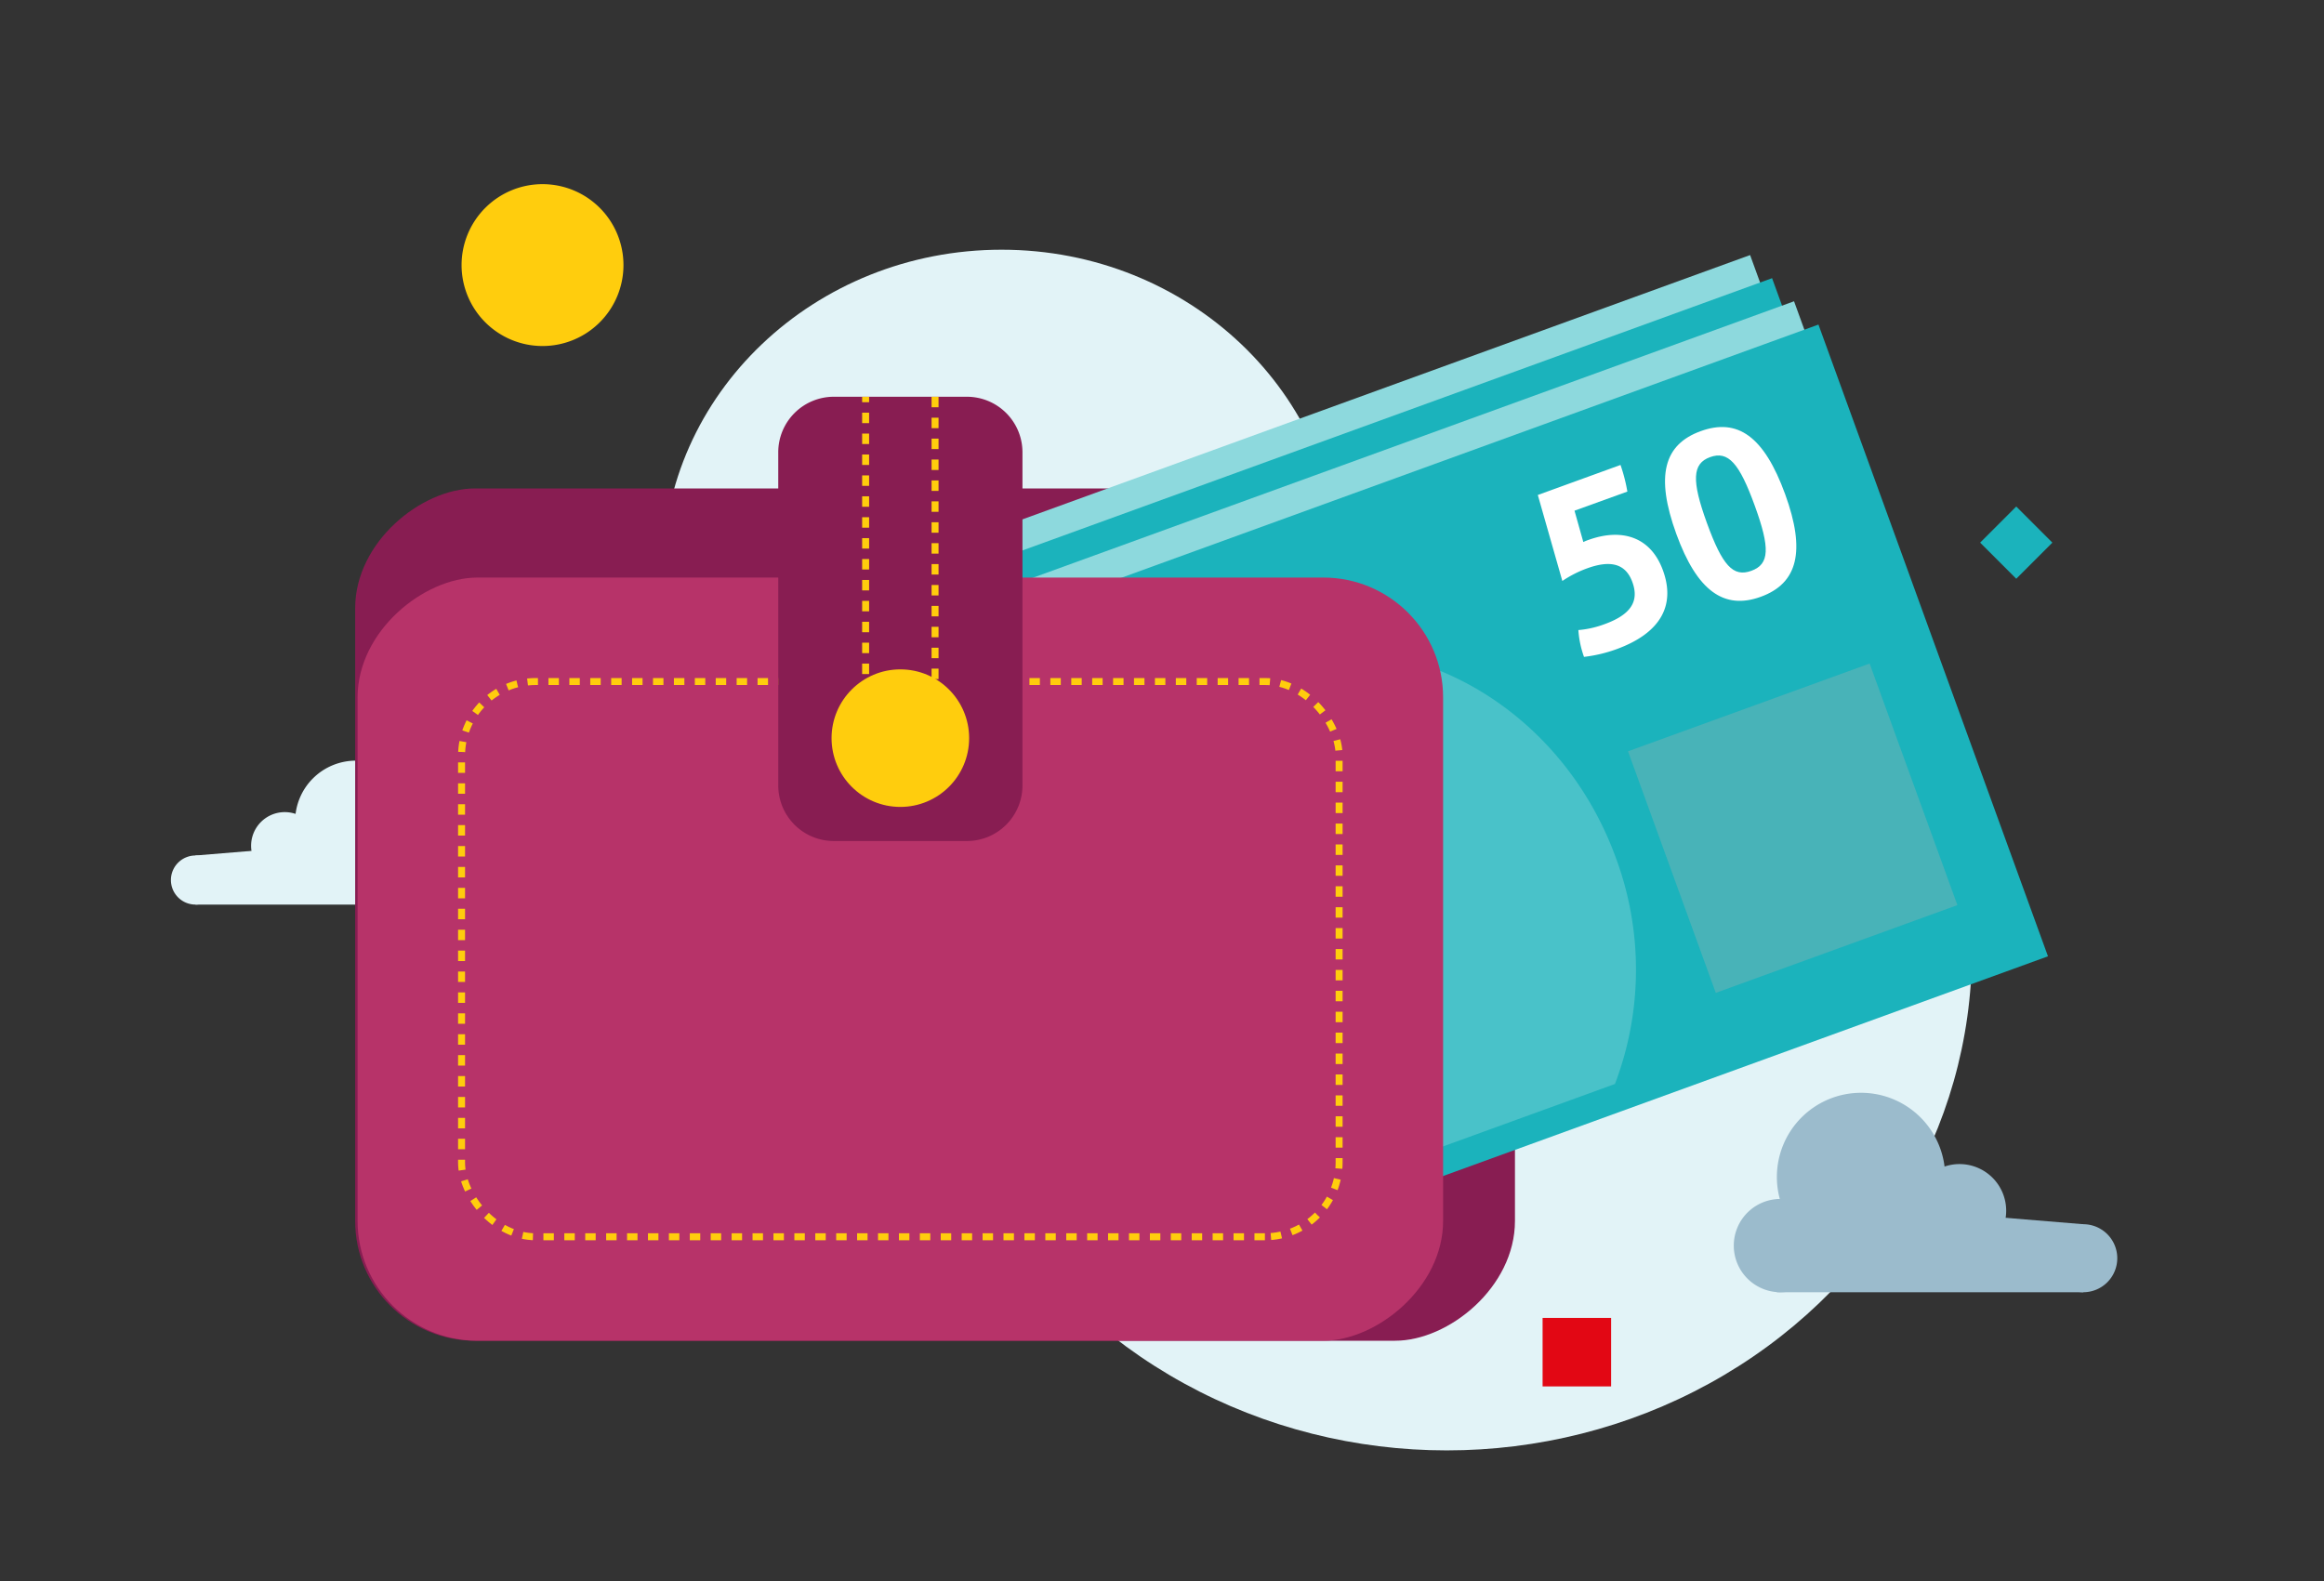 <svg xmlns="http://www.w3.org/2000/svg" xmlns:xlink="http://www.w3.org/1999/xlink" viewBox="0 0 173.357 117.953">
  <rect x="0" y="0" width="173.357" height="117.953" fill="#333333" stroke="none"/>
  <defs>
    <style>
      .cls-1, .cls-14 {
        fill: none;
      }

      .cls-2 {
        isolation: isolate;
      }

      .cls-3 {
        fill: #e2f3f7;
      }

      .cls-4 {
        fill: #9bbbcc;
      }

      .cls-5 {
        fill: #881d52;
      }

      .cls-6 {
        clip-path: url(#clip-path);
      }

      .cls-7 {
        fill: #8dd9dd;
      }

      .cls-8 {
        fill: #1bb3bc;
      }

      .cls-9 {
        fill: #66b2b6;
      }

      .cls-10, .cls-9 {
        opacity: 0.6;
        mix-blend-mode: multiply;
      }

      .cls-10 {
        fill: #007f85;
      }

      .cls-11 {
        fill: #49c2c9;
      }

      .cls-12 {
        fill: #fff;
      }

      .cls-13 {
        fill: #b73369;
      }

      .cls-14 {
        stroke: #ffcd0d;
        stroke-miterlimit: 10;
        stroke-width: 0.52px;
        stroke-dasharray: 0.78 0.78;
      }

      .cls-15 {
        fill: #ffcd0d;
      }

      .cls-16 {
        fill: #e20714;
      }
    </style>
    <clipPath id="clip-path">
      <rect class="cls-1" x="30.513" y="10.419" width="122.854" height="84.167"/>
    </clipPath>
  </defs>
  <title>SANTANDER_KG_ilustracja_bottom-bar</title>
  <g class="cls-2">
    <g id="Layer_1" data-name="Layer 1">
      <g>
        <g>
          <ellipse class="cls-3" cx="107.919" cy="70.944" rx="39.174" ry="37.264"/>
          <ellipse class="cls-3" cx="74.713" cy="42.673" rx="25.275" ry="24.043"/>
          <g>
            <path class="cls-4" d="M152.862,93.871a2.537,2.537,0,1,0,2.537-2.537,2.537,2.537,0,0,0-2.537,2.537"/>
            <path class="cls-4" d="M129.33,92.929a3.48,3.48,0,1,0,3.479-3.48,3.48,3.48,0,0,0-3.479,3.48"/>
            <path class="cls-4" d="M142.69,90.327a3.48,3.48,0,1,0,3.48-3.48,3.48,3.48,0,0,0-3.48,3.48"/>
            <path class="cls-4" d="M132.545,87.806a6.278,6.278,0,1,0,6.277-6.277,6.278,6.278,0,0,0-6.277,6.277"/>
            <polygon class="cls-4" points="132.545 89.45 132.545 96.408 155.399 96.408 155.399 91.334 132.545 89.45"/>
          </g>
          <g>
            <path class="cls-3" d="M16.412,65.656a1.831,1.831,0,1,1-1.83-1.831,1.831,1.831,0,0,1,1.83,1.831"/>
            <path class="cls-3" d="M33.394,64.976a2.511,2.511,0,1,1-2.511-2.511,2.51,2.51,0,0,1,2.511,2.511"/>
            <path class="cls-3" d="M23.753,63.1a2.511,2.511,0,1,1-2.511-2.511A2.511,2.511,0,0,1,23.753,63.1"/>
            <path class="cls-3" d="M31.074,61.279a4.53,4.53,0,1,1-4.53-4.53,4.53,4.53,0,0,1,4.53,4.53"/>
            <polygon class="cls-3" points="31.074 62.465 31.074 67.487 14.582 67.487 14.582 63.825 31.074 62.465"/>
          </g>
        </g>
        <g>
          <rect class="cls-5" x="37.956" y="24.977" width="63.587" height="86.514" rx="8.938" transform="translate(137.984 -1.516) rotate(90)"/>
          <g class="cls-6">
            <g>
              <rect class="cls-7" x="42.218" y="34.575" width="99.893" height="50.145" transform="translate(199.156 84.242) rotate(160.035)"/>
              <rect class="cls-8" x="43.857" y="36.3" width="99.893" height="50.145" transform="translate(202.924 87.028) rotate(160.035)"/>
              <rect class="cls-7" x="45.496" y="38.024" width="99.893" height="50.145" transform="translate(206.692 89.813) rotate(160.035)"/>
              <g>
                <rect class="cls-8" x="47.315" y="39.76" width="99.893" height="50.145" transform="translate(210.815 92.561) rotate(160.035)"/>
                <rect class="cls-9" x="124.136" y="52.2" width="19.176" height="19.176" transform="translate(280.51 74.204) rotate(160.035)"/>
                <rect class="cls-10" x="53.276" y="49.67" width="41.28" height="42.682" transform="translate(167.636 112.517) rotate(160.035)"/>
                <path class="cls-11" d="M81.055,78.347c-4.319-11.886,1.019-24.733,11.922-28.694s23.241,2.465,27.559,14.352a23.95,23.95,0,0,1-.071,16.868L91.937,91.236A23.942,23.942,0,0,1,81.055,78.347Z"/>
                <g>
                  <path class="cls-12" d="M124.048,42.557c.951,2.617-.183,4.683-3.48,5.881a10.672,10.672,0,0,1-2.41.569,7.267,7.267,0,0,1-.42-2,7.3,7.3,0,0,0,1.956-.442c1.9-.691,2.61-1.66,2.072-3.138-.5-1.377-1.623-1.661-3.373-1.026a8.4,8.4,0,0,0-1.851.943l-1.83-6.415,6.169-2.241a12.359,12.359,0,0,1,.511,1.987L117.449,38.1l.658,2.34a2.977,2.977,0,0,1,.384-.159C120.938,39.4,123.122,40.008,124.048,42.557Z"/>
                  <path class="cls-12" d="M125.042,39.83c-1.574-4.334-.922-6.668,1.815-7.662,2.753-1,4.734.377,6.308,4.711,1.544,4.248.933,6.644-1.82,7.644C128.609,45.518,126.592,44.1,125.042,39.83Zm5.852-2.107c-1.148-3.161-1.974-4.112-3.334-3.618-1.325.482-1.389,1.737-.234,4.915s1.955,4.06,3.315,3.566S132.049,40.9,130.894,37.723Z"/>
                </g>
              </g>
            </g>
          </g>
          <rect class="cls-13" x="38.691" y="31.072" width="56.938" height="80.973" rx="8.938" transform="translate(138.719 4.398) rotate(90)"/>
          <rect class="cls-14" x="34.431" y="50.846" width="65.46" height="41.425" rx="5.535" transform="translate(134.321 143.117) rotate(180)"/>
          <g>
            <path class="cls-5" d="M58.053,58.6V33.749A4.145,4.145,0,0,1,62.2,29.6h9.925a4.145,4.145,0,0,1,4.145,4.145V58.6a4.145,4.145,0,0,1-4.145,4.145H62.2A4.145,4.145,0,0,1,58.053,58.6Z"/>
            <polyline class="cls-14" points="64.571 58.088 64.571 43.089 64.571 29.604"/>
            <polyline class="cls-14" points="69.75 29.604 69.75 43.089 69.75 58.088"/>
            <circle class="cls-15" cx="67.161" cy="55.07" r="5.131"/>
          </g>
        </g>
        <g>
          <rect class="cls-8" x="148.496" y="38.579" width="3.81" height="3.81" transform="translate(15.428 118.212) rotate(-45.002)"/>
          <path class="cls-15" d="M46.507,19.777a6.038,6.038,0,1,0-6.039,6.038,6.038,6.038,0,0,0,6.039-6.038"/>
          <rect class="cls-16" x="115.069" y="98.324" width="5.111" height="5.111"/>
        </g>
      </g>
    </g>
  </g>
</svg>
